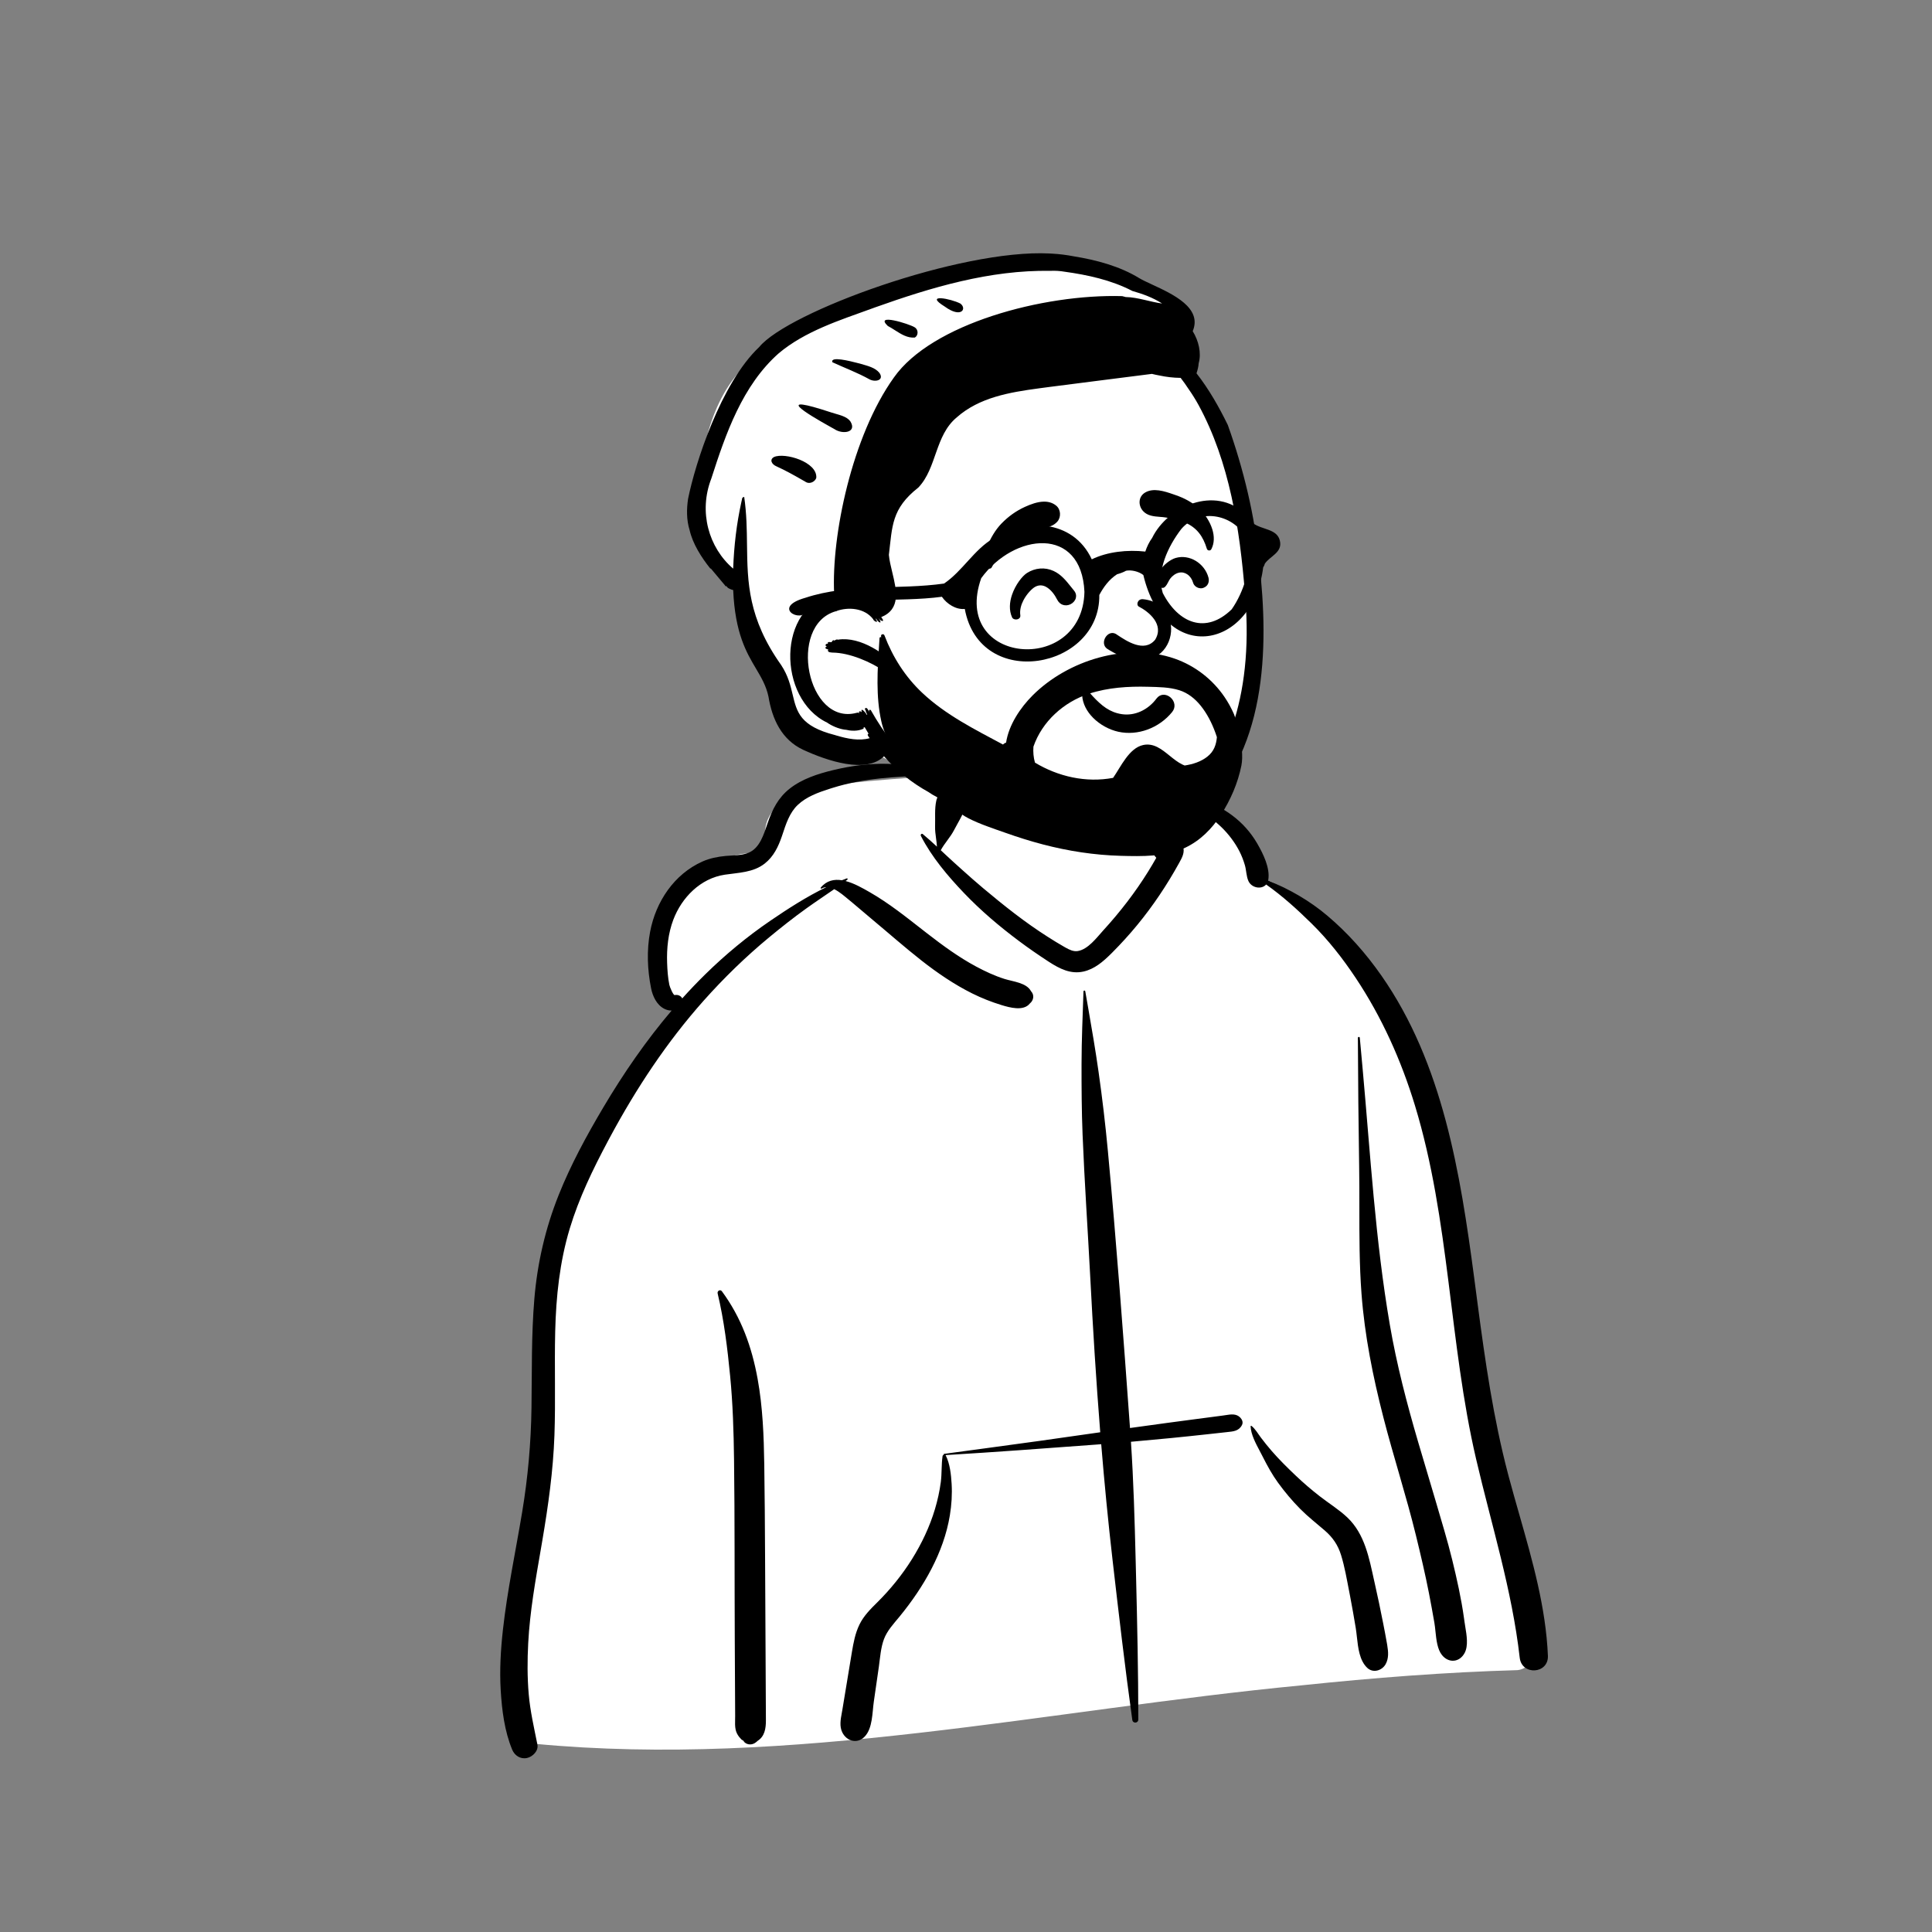 <?xml version="1.0" standalone="no"?>
<svg viewBox="-350 -150 1500 1500" style="width: 390px; height: 390px; justify-content: center; align-self: center; transform: scale(1, 1);" xmlns="http://www.w3.org/2000/svg" width="390" height="390"><rect x="-350" y="-150" width="1500" height="1500" fill="#808080" stroke="none"/><g transform="rotate(356 408.518 622.81)"><g transform="translate(0 459)"><path d="M778.244 749.543C797.57 748.61 789.797 714.805 788.41 702.39C773.109 657.046 776.706 607.574 770.688 560.046C766.939 515.678 762.122 471.448 758.07 427.114C750.112 337.12 692.965 153.916 627.75 124.453C619.535 88.407 585.604 54.759 542.674 54.759C513.394 20.1 478.151 -4.293 432.948 0.632C414.268 1.482 396.152 21.294 378.253 25.12C368.231 26.502 279.291 22.945 261.475 33.526C249.065 39.898 237.862 51.673 241.511 66.664C247.333 84.826 229.24 65.174 191.497 84.559C114.534 130.782 160.524 192.619 162.562 194.535C114.534 261.358 72.555 315.57 53.132 397.247C40.544 457.886 41.961 520.485 31.414 581.435C27.69 602.569 21.977 622.98 15.795 643.503C9.095 670.362 5.837 737.306 2.144 737.904C-4.583 739.575 6.032 753.387 13.16 753.398C210.784 786.179 411.522 754.756 610.208 749.622C666.201 747.675 722.254 747.226 778.244 749.543Z" transform="translate(12.504 -33.857)" fill="#FFFFFF" stroke="none"></path><path d="M307.855 2.459L307.101 2.585C295.271 4.591 282.709 7.698 272.682 14.53C263.284 20.932 258.076 29.72 253.737 39.973L253.581 40.342C250.197 48.388 246.334 59.002 237.322 61.965C233.114 63.347 228.493 63.28 223.988 63.214C222.432 63.191 220.89 63.168 219.383 63.206C213.199 63.359 206.996 64.135 201.161 66.261C178.491 74.52 162.849 94.878 156.822 117.79C153.086 131.993 152.635 147.159 154.503 161.686C155.301 167.896 157.897 174.697 163.471 178.174C165.293 179.31 167.277 179.934 169.209 180.018C147.699 202.008 128.456 226.143 110.935 251.506C96.507 272.393 82.745 293.942 71.705 316.836C59.58 341.981 51.54 368.321 47.267 395.897C42.938 423.83 41.517 452.06 39.144 480.196C36.858 507.315 32.617 533.833 26.298 560.305C19.128 590.339 10.557 620.108 5.003 650.506C2.179 665.96 0.172 681.582 0.016 697.307C-0.139 712.796 0.758 729.109 5.696 743.866C7.28 748.6 11.658 751.851 16.754 751.086C21.185 750.419 26.137 746.219 25.492 741.187C23.809 728.052 21.723 715.071 21.503 701.796C21.284 688.598 22.253 675.327 23.864 662.235C26.882 637.726 32.941 613.781 38.812 589.837L40.359 583.498C46.847 556.762 52.551 529.976 55.446 502.585C58.269 475.878 59.121 449.011 61.647 422.279C64.192 395.354 68.877 368.681 78.51 343.316C87.265 320.265 99.612 298.732 112.669 277.871L114.414 275.094C137.391 238.648 163.693 204.228 194.565 174.086C211.398 157.65 229.53 142.316 248.664 128.625C258.603 121.513 268.698 114.628 279.099 108.206C286.55 103.605 294.185 99.305 301.704 94.82C305.695 97.138 309.428 100.968 312.048 103.425L314.626 105.867C319.76 110.774 324.767 115.803 329.893 120.717C341.723 132.058 353.196 143.739 365.359 154.735C377.005 165.263 389.507 175.16 403.066 183.12C410.05 187.219 417.373 190.714 424.932 193.622C431.202 196.034 441.728 199.775 446.99 193.984C450.11 191.806 451.223 187.676 448.559 184.44C445.562 177.677 435.143 176.09 428.744 173.569C421.283 170.632 414.17 166.683 407.398 162.414C394.461 154.257 382.785 144.378 371.398 134.211L369.046 132.104C356.11 120.481 343.349 108.636 328.851 98.947C323.804 95.573 317.429 91.298 310.936 89.123L312.398 88.189C312.916 87.851 312.6 86.976 311.965 87.161C310.689 87.532 309.418 87.923 308.148 88.327C302.196 86.944 296.292 87.682 291.363 92.868C290.954 93.298 291.469 93.948 291.987 93.677C293.17 93.062 294.393 92.816 295.633 92.842C279.984 99.117 264.872 107.417 250.545 115.795C231.773 126.771 213.948 139.544 197.399 153.637C190.76 159.292 184.328 165.158 178.076 171.198C177.287 169.175 174.973 167.855 172.442 168.206C171.303 168.364 169.069 161.781 168.827 159.974C168.069 154.323 168.098 148.412 168.301 142.723C168.697 131.549 170.696 120.093 175.383 109.875C183.123 93 198.68 79.21 217.708 77.681C228.515 76.814 239.85 77.596 249.275 71.213C256.552 66.284 260.754 58.808 264.073 50.926L264.511 49.873C267.783 41.892 271.186 33.223 278.02 27.603C285.17 21.724 294.466 19.066 303.368 16.895L305.898 16.285C330.616 10.379 355.677 10.961 380.816 11.946L388.757 12.263C388.986 12.273 389.079 11.934 388.875 11.827C364.204 -1.186 334.85 -2.025 307.855 2.459ZM399.76 23.78C393.622 22.094 387.33 25.847 385.547 31.85C383.705 38.046 383.895 45.155 383.236 51.59C382.919 54.7 383.123 57.813 383.326 60.919C383.469 63.102 383.612 65.28 383.574 67.451C380.231 63.877 376.848 60.348 373.332 57.001C372.428 56.14 371.274 57.219 371.713 58.25C378.911 75.175 390.454 90.903 402.132 104.969C414.137 119.43 427.664 132.611 441.883 144.887C448.857 150.908 456.055 156.664 463.401 162.225L464.174 162.807C471.923 168.606 480.161 173.64 490.284 172.117C498.934 170.815 505.966 165.543 512.443 159.977L513.703 158.885C520.913 152.598 527.838 145.97 534.422 139.03C547.676 125.061 559.6 109.662 570.06 93.502C570.181 93.315 570.303 93.128 570.425 92.94C572.897 89.139 575.456 85.203 574.127 80.428C573.486 78.126 572.12 76.559 570.401 75.699C569.992 75.181 569.517 74.679 568.957 74.204L568.857 74.115C568.433 72.96 568.02 71.803 567.621 70.64C566.966 68.819 566.296 67.008 565.594 65.204C564.086 61.326 562.598 57.438 560.975 53.606C559.425 49.946 557.893 46.273 556.293 42.634L556.156 42.319C554.841 39.287 553.892 36.584 550.811 34.97C550.644 34.883 550.373 34.878 550.242 35.043C548.077 37.788 548.14 40.97 548.207 44.295C548.209 44.425 548.212 44.555 548.214 44.685L548.229 45.765C548.258 51.12 548.274 56.472 548.483 61.823C548.54 63.281 548.538 64.908 548.537 66.632C548.532 73.906 548.525 82.884 552.868 87.957C550.542 91.467 548.153 94.936 545.686 98.347C534.575 113.699 521.866 127.977 508.141 141.036L507.851 141.313C502.313 146.641 495.031 155.2 486.971 155.94C483.654 156.245 480.591 154.478 477.845 152.68L476.353 151.691C472.351 149.039 468.458 146.207 464.595 143.359C447.626 130.843 432.234 116.708 417.082 102.093C411.929 97.124 406.918 92.004 401.937 86.856L395.543 80.232C393.683 78.306 391.843 76.346 390.009 74.375L386.343 70.422C389.67 65.164 394.434 60.949 397.7 55.596C401.236 49.803 405.43 44.368 407.83 37.994C410.029 32.153 405.385 25.326 399.76 23.78ZM563.599 43.133C571.711 40.319 581.853 42.873 589.786 45.331C598.624 48.071 606.791 53.117 613.793 59.11C621.18 65.43 627.285 73.234 631.598 81.952L632.01 82.792C635.949 90.879 640.436 101.981 638.45 110.865C638.393 111.117 638.328 111.36 638.254 111.595C654.349 119.518 669.213 129.442 682.157 142.02C697.229 156.665 709.991 173.33 720.791 191.334C763.684 262.842 771.234 348.722 776.3 430.271L777.563 450.948C780.314 495.597 783.533 540.14 791.896 584.172L792.506 587.351C794.379 597.012 796.421 606.688 798.468 616.383C806.188 652.959 813.968 689.819 812.944 727.202C812.555 741.372 791.613 741.276 791.006 727.202C788.72 674.229 776.358 623.083 767.987 570.938C753.258 479.197 760.638 384.617 739.768 293.795C731.578 258.153 718.891 223.58 700.774 191.765C691.825 176.048 681.586 160.861 669.592 147.302C659.273 135.635 648.548 124.407 636.489 114.599C632.635 118.459 624.936 116.492 622.924 110.865C621.542 106.998 621.945 102.477 621.058 98.426C620.235 94.667 619.1 90.94 617.588 87.4C614.574 80.345 610.15 73.57 605.043 67.86C599.526 61.688 593.185 56.56 586.09 52.326C578.946 48.063 571.133 46.79 563.599 43.675C563.345 43.57 563.321 43.23 563.599 43.133ZM490.625 187.576C490.531 186.673 489.311 186.671 489.219 187.576C487.291 206.218 485.146 224.758 483.806 243.456C482.496 261.739 481.319 280.017 480.773 298.338C479.675 335.252 479.661 372.181 478.995 409.1C478.268 449.36 477.938 489.613 478.327 529.858L473.318 530.22C444.972 532.364 416.602 534.242 388.23 536.072L356.312 538.123C355.902 538.149 355.743 538.545 355.847 538.838C355.408 538.976 355.025 539.287 354.926 539.741C353.481 546.311 353.493 553.189 352.142 559.83C350.721 566.828 348.661 573.77 346.147 580.452C341.126 593.8 333.966 606.494 325.588 618.01C317.207 629.53 307.297 640.17 296.502 649.464C290.801 654.372 285.214 659.169 281.403 665.786C277.683 672.246 275.799 679.485 274.075 686.677L263.584 730.777C263.384 731.62 263.163 732.475 262.94 733.339C261.672 738.249 260.332 743.441 262.254 748.233C265.149 755.453 273.299 758.382 279.451 752.774C286.045 746.764 286.557 734.615 288.361 726.285L294.039 700.059L294.209 699.262C295.661 692.334 296.682 684.792 299.625 678.344C302.506 672.029 307.889 667.048 312.581 662.09L313.231 661.401C333.123 640.231 350.589 614.626 357.36 586.038C359.25 578.058 360.355 569.952 360.434 561.746C360.503 554.591 360.234 546.083 357.41 539.416C357.367 539.314 357.303 539.237 357.238 539.16C396.265 539.526 435.282 539.356 474.309 539.186C475.683 539.181 477.057 539.162 478.432 539.153C478.808 569.316 479.598 599.475 480.956 629.626C482.828 671.211 484.716 712.829 487.578 754.358C487.785 757.371 492.056 757.377 492.265 754.358C494.806 717.481 496.595 680.523 498.258 643.597L498.873 629.942C500.232 599.599 501.489 569.26 501.594 538.884C511.992 538.707 522.389 538.47 532.791 538.178C542.703 537.9 552.611 537.537 562.52 537.152C567.144 536.974 571.768 536.791 576.392 536.604C581.293 536.407 585.626 536.566 588.447 532.015C589.67 530.042 589.012 527.882 587.7 526.22C584.88 522.646 580.543 523.022 576.401 523.381C575.73 523.44 575.064 523.497 574.411 523.538L567.475 523.963L550.628 524.985C544.021 525.388 537.414 525.797 530.808 526.224C521.071 526.852 511.339 527.501 501.608 528.175C501.468 456.22 501.138 384.245 499.478 312.308C499.002 291.653 498.014 271.049 496.537 250.44C495.352 233.913 493.718 217.495 492.02 201.045L490.625 187.576ZM699.227 238.384C699.29 237.426 700.706 237.411 700.727 238.384C700.906 246.624 701.078 254.864 701.249 263.105C702.625 329.507 701.777 396.066 708.439 462.24C711.581 493.441 717.367 524.183 724.062 554.797C727.488 570.462 731.082 586.09 734.497 601.757C737.825 617.026 741.394 632.369 744.034 647.78C746.628 662.926 748.952 678.189 749.995 693.53L750.123 695.532C750.208 696.94 750.354 698.474 750.507 700.08C751.161 706.949 751.94 715.141 748.623 720.48C744.189 727.616 735.7 727.744 730.949 720.932C727.651 716.204 727.398 708.755 727.171 702.109C727.091 699.765 727.015 697.521 726.809 695.532C726.008 687.759 725.161 679.98 724.199 672.225C722.322 657.098 719.849 642.005 717.277 626.981C711.92 595.693 704.15 564.799 698.415 533.561C692.537 501.552 688.359 469.314 688.183 436.724C688.064 414.378 689.634 392.061 691.204 369.756C691.942 359.255 692.681 348.757 693.243 338.259C695.027 304.951 697.055 271.668 699.227 238.384ZM189.527 401.641C189.187 399.591 191.766 398.321 192.955 400.196C206.546 421.618 213.099 444.887 215.861 469.956C218.301 492.081 217.582 514.525 216.367 536.708C215.071 560.368 213.559 584.022 212.03 607.669L209.681 643.932L203.786 734.841C203.364 741.344 201.888 747.257 196.289 750.28C195.58 750.872 194.841 751.403 193.98 751.863C190.955 753.48 186.943 752.663 185.194 749.559L185.895 750.02C186.506 750.405 185.82 749.868 183.837 748.411L182.154 746.233C180.931 744.395 180.15 742.588 179.836 740.403C179.474 737.887 179.728 735.191 179.974 732.575C180.06 731.66 180.145 730.756 180.202 729.872L184.066 670.26C187.071 623.917 190.58 577.587 193.225 531.22C194.457 509.61 195.32 487.979 194.736 466.331C194.154 444.803 193.057 422.91 189.527 401.641ZM595.836 533.129C595.566 532.88 595.127 533.056 595.115 533.428C594.93 539.644 598.101 546.787 600.836 552.947C601.431 554.287 602.005 555.58 602.519 556.806L603.013 557.98C605.993 565.024 609.245 572.075 613.303 578.555C618.047 586.131 623.312 593.39 629.149 600.16C634.652 606.543 640.847 612.076 646.809 618.003C652.727 623.887 656.334 630.017 658.227 638.139C660.374 647.362 661.316 656.935 662.476 666.321L662.977 670.446C663.961 678.696 664.84 686.959 665.615 695.232C665.819 697.406 665.914 699.759 666.013 702.192C666.37 710.955 666.768 720.741 672.412 726.828C676.609 731.355 683.668 729.7 686.773 724.979C689.673 720.566 689.548 715.442 689.085 710.392L688.926 708.757C688.406 703.598 687.77 698.447 687.132 693.301C685.82 682.722 684.365 672.158 682.741 661.622L682.449 659.702C679.786 641.949 677.747 623.041 665.125 609.265C659.076 602.663 651.615 597.344 644.957 591.381C638.812 585.879 632.888 580.042 627.33 573.948C621.354 567.395 615.425 560.707 610.099 553.611C607.441 550.069 604.906 546.433 602.492 542.721C600.399 539.502 598.68 535.746 595.836 533.129Z" transform="translate(2 -21)" fill="#000000" fill-rule="evenodd" stroke="none"></path></g><g transform="translate(225 0)"><g><g><path d="M252.793 0C297.565 0 351.283 21.705 355.85 22.139L355.973 22.145C358.376 22.145 367.765 29.299 384.141 43.605L366.404 78.199L367.84 79.57C374.708 86.155 380.572 92.157 385.201 96.889C422.992 135.523 429.785 287.213 420.878 340.112C411.972 393.011 395.476 444.774 318.678 444.774C241.879 444.774 156.439 398.596 143.278 384.216C134.503 374.63 124.647 370.037 113.71 370.438C113.26 369.87 112.815 369.305 112.372 368.741L110.763 368.513C95.626 366.321 84.78 363.37 78.225 359.662C65.422 352.418 51.35 314.339 51.35 305.951C51.35 297.646 30.337 237.234 29.917 230.841L29.91 230.664C29.91 225.319 2.459 200.752 2.459 192.95C2.459 185.147 -3.074 185.621 2.459 158.127L4.067 150.05C9.955 120.778 21.48 72.306 65.422 51.244C113.71 28.099 207.57 0 252.793 0Z" transform="translate(-7.992 58.706)" fill="#FFFFFF" stroke="none"></path><path d="M294.952 1.145C225.78 -7.236 89.059 32.302 64.976 57.864C33.237 83.9 9.065 144.648 1.686 171.493C-0.035 179.159 -0.806 187.687 1.167 195.963C2.838 206.706 8.85 217.802 15.244 226.989C15.221 226.951 15.253 226.872 15.311 226.763L15.396 226.613C18.083 230.297 21.382 234.904 24.389 239.009L25.657 240.733C25.652 240.764 25.636 240.821 25.618 240.886C25.546 241.147 25.431 241.559 25.772 241.147L25.907 240.973C26.167 241.193 26.507 241.413 26.886 241.623L27.616 242.633C28.207 243.093 28.837 243.473 29.507 243.793C30.157 244.153 30.846 244.433 31.556 244.643C31.596 244.643 31.627 244.643 31.657 244.633C30.785 278.287 38.521 293.702 45.069 306.749C48.718 314.021 51.999 320.557 53.214 329.105C54.847 346.847 61.163 363.303 77.232 372.203C95.399 382.161 124.768 394.314 139.457 381.593C148.24 393.149 159.311 403.525 171.957 411.693C173.846 413.233 175.826 414.603 177.877 415.833C180.056 417.403 182.247 418.953 184.417 420.533C186.887 421.903 189.467 423.063 192.137 424.013C192.417 424.143 192.556 424.093 192.627 423.953C193.467 424.293 194.306 424.603 195.177 424.873C196.195 425.318 195.622 423.987 195.218 423.193L195.056 422.883C195.627 423.093 196.197 423.293 196.777 423.483C197.157 423.533 197.366 423.373 197.387 422.993C197.266 422.313 196.967 421.713 196.476 421.203C196.016 420.553 195.497 419.783 194.927 419.073C195.407 419.263 195.896 419.463 196.387 419.643L196.493 419.685C197.388 419.978 196.612 418.177 196.497 418.003C196.476 417.983 196.467 417.963 196.447 417.933C196.797 418.063 197.146 418.203 197.497 418.323C198.297 418.683 198.717 418.333 198.527 417.493C198.146 416.803 197.697 416.153 197.186 415.563C196.707 414.933 196.167 414.363 195.567 413.853L193.527 412.873L193.391 412.745L193.257 412.623C193.317 412.523 193.356 412.423 193.356 412.343C187.491 407.509 177.881 404 171.616 398.543C169.927 397.363 168.297 396.113 166.686 394.843C151.957 381.107 140.56 363.67 131.737 345.112C130.573 344.178 129.592 345.583 130.826 347.303C130.6 347.187 130.383 346.609 130.124 345.922C129.557 344.416 128.793 342.384 127.311 343.532C127.302 343.593 127.294 343.648 127.287 343.697C127.245 343.98 127.229 344.09 127.255 344.188C127.298 344.355 127.462 344.491 127.826 345.403C127.825 345.511 127.824 345.603 127.824 345.682C127.821 345.965 127.819 346.085 127.848 346.197C127.904 346.417 128.074 346.607 128.567 347.922L128.737 348.383C128.587 348.403 128.417 348.453 128.266 348.543C128.655 348.254 123.731 341.214 124.606 346.073C124.564 346.059 124.552 346.054 124.539 346.054C124.533 346.053 124.527 346.055 124.516 346.056C124.502 346.059 124.48 346.062 124.441 346.066L124.286 346.073C124.313 345.574 121.762 344.607 122.667 346.983C122.577 346.963 122.515 346.889 122.438 346.799C122.231 346.556 121.922 346.194 120.697 346.443C81.523 354.093 71.66 274.957 109.887 266.673C110.137 266.853 110.536 266.823 110.646 266.483C119.636 263.959 132.39 265.438 138.587 274.963C138.28 275.907 143.464 279.537 140.257 274.353C140.507 274.603 140.757 274.783 141.007 274.853C141.421 276.754 146.1 280.48 142.917 274.563C142.947 274.563 142.987 274.553 143.027 274.543C143.419 276.329 148.398 278.776 144.826 273.683C160.7 268.433 158.187 253.529 155.802 239.385C155.006 234.664 154.225 230.028 154.146 225.863C158.396 203.789 158.557 190.282 180.627 175.303C196.104 161.186 196.186 135.831 214.266 122.973C232.692 108.85 256.307 106.499 279.141 105.031L287.561 104.506C314.516 102.994 340.797 101.399 367.677 99.933C369.516 100.543 371.356 101.063 373.217 101.533C378.636 103.113 384.136 104.133 389.707 104.583C391.697 107.543 393.547 110.583 395.277 113.703C397.786 117.863 400.067 122.163 402.106 126.583C423.072 172.469 427.338 224.568 427.846 275.258L427.873 278.359C429.612 436.884 322.225 487.363 248.226 430.473C247.586 430.246 246.859 429.399 246.059 428.468C244.748 426.941 243.244 425.188 241.616 425.573C241.322 424.346 237.133 422.478 239.377 425.623C239.333 425.694 239.292 425.759 239.254 425.819C238.842 426.468 238.789 426.552 239.755 427.499L240.837 428.543C240.766 428.683 240.747 428.813 240.766 428.943C239.606 427.843 238.467 426.713 237.346 425.533L237.012 425.371C234.491 424.2 235.502 426.034 237.188 427.832L237.246 427.892L237.059 427.742C236.694 427.458 236.226 427.135 235.606 426.763C235.467 426.613 235.326 426.483 235.197 426.333C232.27 425.813 234.84 428.474 236.823 430.309L237.877 431.263C237.856 431.393 237.866 431.513 237.917 431.633C236.797 430.553 235.697 429.453 234.627 428.323C232.097 429.226 236.684 433.118 240.421 436.289C241.995 437.624 243.417 438.83 244.096 439.633C284.463 474.319 340.731 473.379 376.652 445.404C436.114 401.256 443.6 319.705 440.606 251.433C439.706 215.498 433.561 178.844 423.686 143.623C418.035 129.628 411.054 114.914 402.237 101.903C403.286 99.364 404.106 96.913 404.457 94.254C407.246 86.552 405.706 76.892 401.579 69.073C410.462 51.563 388.198 39.305 372.762 30.805C368.858 28.656 365.391 26.747 362.975 25.055C348.636 14.803 330.71 8.666 313.356 4.613C307.987 3.173 302.547 2.113 297.027 1.413L294.952 1.145ZM156.839 33.444C201.601 20.934 247.738 10.601 294.646 14.633C298.377 14.713 302.047 15.204 305.667 16.093C323.142 19.776 341.23 24.998 357.008 34.65C364.927 37.525 372.615 40.907 379.392 45.986C369.953 44.035 360.964 39.833 351.532 38.995C350.641 38.694 349.75 38.395 348.859 38.1C287.723 32.057 199.849 49.196 167.661 88.737C132.051 131.723 110.594 207.831 109.657 252.943C63.979 259.716 60.149 331.365 97.207 352.413C100.458 355.065 105.481 357.741 110.226 358.793C110.707 358.893 111.197 358.973 111.686 359.053C113.161 359.496 114.81 359.973 117.427 360.133L117.924 360.171C120.24 360.312 122.503 360.009 124.707 359.253C125.326 359.113 125.297 358.703 125.076 358.293C125.417 358.203 125.747 358.123 126.076 358.013C126.887 359.713 127.737 361.393 128.616 363.053C128.657 363.123 128.697 363.183 128.726 363.243C127.639 363.768 127.866 364.364 128.613 365.592L129.346 366.783C121.167 368.545 112.049 366.058 103.699 362.907L102.614 362.492C76.146 353.704 74.322 342.648 72.049 328.869C70.879 321.782 69.591 313.975 64.771 305.385C41.54 267.317 43.145 239.43 44.824 210.262C45.509 198.36 46.206 186.246 45.234 173.139C43.012 173.481 43.792 174.34 42.761 176.962C37.821 193.745 34.66 210.664 32.806 228.093C14.986 210.554 8.941 182.231 20.766 157.113C34.308 123.306 49.826 86.691 79.877 63.673C101.386 48.129 128.299 41.593 153.751 34.331L156.839 33.444ZM223.167 35.113C215.938 30.663 195.125 25.262 210.925 36.617C223.019 46.793 228.094 39.458 223.167 35.113ZM165.699 48.508C155.76 37.655 182.359 48.052 186.343 50.938L186.457 51.023C189.43 53.116 188.827 57.624 186.034 58.948C180.277 59.058 175.622 55.612 171.007 52.197C169.251 50.897 167.501 49.602 165.699 48.508ZM140.627 75.682C134.193 73.544 119.499 68.662 120.798 73.593C129.818 78.572 139.693 83.013 148.7 88.899C153.093 91.592 160.185 90.357 156.681 84.395C153.691 80.08 147.959 78.352 142.959 76.489L142.176 76.193C141.743 76.053 141.22 75.879 140.627 75.682ZM118.811 125.522L115.534 123.39C97.85 111.816 72.851 94.279 117.186 112.423C122.239 114.59 128.953 115.872 131.71 120.684C136.041 129.553 124.643 130.149 118.811 125.522ZM102.079 162.351C104.084 150.029 79.021 140.725 70.536 143.833C66.64 145.531 68.22 149.397 71.89 151.218C78.633 154.887 84.297 158.575 90.577 162.781L94.186 165.204C96.951 166.801 100.885 165.18 102.079 162.351ZM107.566 289.183C109.2 288.296 109.623 288.569 109.889 288.741C110.023 288.828 110.117 288.889 110.306 288.763C127.972 287.322 147.021 302.789 156.896 315.683C156.182 316.425 154.355 314.478 153.766 313.851C153.712 313.792 153.668 313.746 153.636 313.713C153.586 313.763 153.526 313.803 153.466 313.823L153.741 314.211C157.744 319.955 149.809 313.196 149.066 311.803C148.936 311.873 148.806 311.913 148.656 311.883C149.285 312.5 151.206 314.109 151.536 315.253L152.045 315.677C156.848 319.79 156.449 322.883 150.997 317.043C151.126 317.313 151.176 317.563 151.086 317.763L151.274 317.888C153.955 319.762 156.16 324.985 150.556 319.623C151.01 322.672 147.392 318.76 145.674 316.902C145.185 316.374 144.85 316.012 144.806 316.023C134.188 307.688 118.555 299.582 105.236 298.493L104.778 298.441C102.334 298.127 101.178 297.401 102.036 295.803C99.026 295.087 99.731 293.605 101.156 293.653C99.033 292.257 100.944 290.922 102.176 291.443C101.58 289.792 103.087 290.078 104.14 290.278C104.583 290.362 104.944 290.43 105.036 290.333C106.23 288.492 106.833 288.938 107.189 289.2C107.358 289.325 107.472 289.409 107.566 289.183ZM238.524 429.117L238.123 428.76L238.475 429.201C238.66 429.429 238.849 429.634 239.157 429.843C239.137 429.773 239.137 429.703 239.146 429.623C238.942 429.468 238.733 429.297 238.524 429.117Z" transform="translate(-15 51)" fill="#000000" fill-rule="evenodd" stroke="none"></path></g></g><g transform="translate(159 186)"><g><path d="M175.373 49.587C175.699 49.444 175.991 49.205 176.203 48.858C178.978 44.31 179.267 38.881 178.039 33.564C176.563 27.172 172.899 20.959 168.944 16.756C163.959 11.458 157.895 7.754 151.246 4.947C150.762 4.743 150.267 4.531 149.763 4.315C142.964 1.405 134.597 -2.01 127.865 1.471C125.161 2.87 123.673 5.204 123.256 7.75C122.814 10.453 123.597 13.41 125.462 15.722C128.557 19.559 133.339 20.353 138.087 21.047C139.602 21.268 141.106 21.486 142.53 21.823C147.429 22.982 152.604 24.436 157.104 26.724C166.253 31.376 170.54 38.59 172.747 48.285C172.837 48.678 173.037 48.999 173.3 49.241C173.575 49.493 173.921 49.658 174.285 49.719C174.651 49.781 175.032 49.737 175.373 49.587ZM58.394 19.193C55.069 22.433 51.134 22.935 47.153 23.381C44.941 23.631 43.175 23.833 41.437 24.225C36.66 25.303 31.939 26.927 27.632 29.266C23.129 31.711 18.222 34.659 14.692 38.436C13.853 39.335 13.062 40.278 12.269 41.223C11.546 42.085 10.851 42.915 10.117 43.715C9.274 44.634 8.474 45.597 7.679 46.558C7.187 47.368 7.09 47.568 6.99 47.775C6.841 48.087 6.668 48.436 6.47 48.81C6.198 49.323 5.881 49.884 5.548 50.393C4.994 51.323 4.697 51.58 4.44 51.694C4.014 51.884 3.61 51.977 3.218 51.927C2.851 51.879 2.504 51.703 2.162 51.414C0.455 49.971 -0.048 47.605 0.004 45.092C0.082 41.279 1.488 37.058 2.785 34.463C5.799 28.433 9.979 22.165 15.006 17.665C20.742 12.528 27.018 8.639 34.226 5.959C38.705 4.293 43.891 2.764 48.771 2.957C52.284 3.096 55.637 4.14 58.407 6.748C60.107 8.349 60.923 10.625 60.923 12.901C60.923 15.221 60.076 17.555 58.394 19.193ZM164.634 78.33C166.478 78.882 167.779 78.621 169.441 77.755C170.719 77.09 171.589 76.039 172.088 74.812C172.599 73.556 172.706 72.108 172.454 70.766C171.405 65.195 168.042 60.251 163.503 57.067C159.091 53.973 153.589 52.544 148.048 53.734C144.003 54.604 138.007 58.442 134.85 63.124C133.504 65.12 132.671 67.26 132.581 69.372C132.495 71.387 133.008 73.418 135.676 76.096C135.935 76.177 136.208 76.221 136.477 76.221C137.138 76.221 137.821 75.944 138.274 75.544C139.469 74.493 140.311 73.164 141.178 71.733C141.641 70.968 142.102 70.198 142.69 69.519C144.449 67.493 147.002 65.774 149.683 65.326C152.167 64.911 154.406 65.647 156.181 67.035C158.256 68.66 159.713 71.152 160.252 73.815C160.472 74.893 161.036 75.866 161.818 76.648C162.607 77.437 163.615 78.024 164.634 78.33ZM46.175 69.111C43.748 67.559 40.893 67.026 37.729 68.466C35.256 69.59 30.919 73.338 27.901 78.266C25.836 81.637 24.372 85.592 24.677 89.712C24.748 90.668 24.394 91.374 23.837 91.895C23.396 92.307 22.76 92.61 22.013 92.705C21.379 92.785 20.669 92.713 20.091 92.532C18.993 92.19 18.412 91.477 18.193 90.896C16.08 85.284 16.99 79.021 19.358 73.371C22.555 65.746 28.359 59.358 32.162 57.299C38.67 53.774 46.347 53.612 52.864 57.203C58.411 60.26 61.88 65.194 65.33 70.224C66.064 71.293 66.791 72.355 67.544 73.398C69.051 75.487 69.201 77.559 68.618 79.336C67.971 81.305 66.322 82.966 64.259 83.836C62.353 84.639 60.141 84.752 58.183 83.927C56.529 83.229 55.012 81.87 54.051 79.562C52.434 75.677 49.739 71.39 46.175 69.111ZM127.748 115.98C135.872 104.601 124.366 93.898 116.814 89.308C114.836 87.888 116.406 83.184 120.634 83.911C159.031 90.508 139.136 156.649 90.112 120.354C84.275 115.645 91.343 105.275 97.634 109.307C97.953 109.552 98.288 109.81 98.636 110.08C105.704 115.544 118.636 125.542 127.748 115.98ZM117.042 185.1C109.675 187.233 101.768 187.424 94.259 185.221C87.448 183.222 80.455 178.823 75.442 173.003C70.989 167.832 68.106 161.549 68.219 154.842C68.232 154.076 68.505 153.436 68.927 152.94C69.38 152.406 70.014 152.039 70.693 151.88C71.391 151.716 72.129 151.774 72.757 152.059C73.326 152.318 73.813 152.757 74.118 153.398C74.888 154.41 75.655 155.407 76.426 156.376C82.62 164.024 88.618 169.74 97.932 171.79C102.985 172.903 108.032 172.409 112.663 170.712C117.62 168.895 122.102 165.7 125.613 161.612C127.2 159.765 129.074 159.011 130.905 158.998C132.982 158.983 135.034 159.948 136.579 161.49C138.099 163.006 139.116 165.065 139.209 167.219C139.29 169.11 138.673 171.085 137.032 172.848C131.626 178.652 124.621 182.904 117.042 185.1Z" transform="translate(54 55.059)" fill="#000000" fill-rule="evenodd" stroke="none"></path></g></g><g transform="translate(123 338)"><g><path d="M268.388 67.08C270.922 71.427 273.06 76.041 274.758 80.805C275.556 83.042 281.542 107.261 277.755 121.138C274.111 134.497 267.519 147.166 259.18 158.287C251.52 168.499 241.863 176.987 229.899 181.682C214.289 187.81 195.674 186.087 179.386 184.505C159.043 182.523 139.049 177.998 119.705 171.451C110.028 168.188 100.531 164.424 91.173 160.35C81.975 156.356 72.198 152.421 63.58 147.246C56.169 142.791 49.848 135.783 43.796 129.708C34.259 120.137 24.931 110.156 16.692 99.425C9.002 89.415 3.25 80.144 1.302 67.48C-1.71 47.846 1.091 27.217 3.765 7.521C3.981 5.928 4.197 4.341 4.408 2.761C4.488 2.101 5.527 1.75 5.747 2.431C5.727 2.061 5.707 1.691 5.687 1.321C5.617 -0.262 7.924 -0.471 8.353 0.959C13.606 18.339 22.185 34.155 34.518 47.519C51.502 65.913 73.206 78.679 94.282 91.949C94.989 91.282 95.848 90.808 96.758 90.628C99.805 76.921 109.88 64.179 119.845 55.508C149.016 30.142 195.754 19.239 231.876 34.705C247.146 41.252 260.009 52.706 268.388 67.08ZM163.836 57.189C143.492 62.286 125.821 76.226 117.725 95.193C117.113 99.332 117.163 103.521 118.04 107.674C135.307 119.809 156.513 126.186 177.735 123.714C184.346 115.511 191.665 101.523 202.782 99.909C211.011 98.715 216.836 104.137 222.687 109.584C225.693 112.382 228.706 115.187 232.056 117.104C232.606 117.419 233.206 117.725 233.827 118.023C240.161 117.498 246.515 116.018 251.84 112.401C257.296 108.697 259.362 103.683 260.334 97.792C260.056 96.668 259.757 95.549 259.439 94.439C257.202 86.631 254.017 79.013 249.333 72.357C245.398 66.74 240.165 61.955 233.744 59.423C226.224 56.46 217.665 55.828 209.686 55.057C194.456 53.576 178.777 53.456 163.836 57.189Z" fill="#000000" fill-rule="evenodd" stroke="none"></path></g></g><g transform="translate(47 241)"><g><path d="M355.09 63.432C352.262 71.128 347.958 79.14 342.695 85.617C321.401 103.649 300.71 93.665 290.204 69.226C286.212 51.955 296.811 33.351 308.042 20.646C324.262 4.389 350.733 12.921 358.191 32.247C358.644 34.751 358.918 37.249 359.049 39.739C358.894 47.83 357.919 54.745 355.09 62.432M150.41 47.911C178.462 14.544 230.942 12.76 229.603 64.115C223.577 129.119 122.106 113.164 150.41 47.911ZM363.913 20.076C362.93 18.411 361.839 16.8 360.648 15.259C360.208 14.997 359.955 12.673 358.337 12.501C336.71 -11.358 298.717 2.179 284.989 25.953C282.482 28.959 280.437 32.478 278.929 36.196C265.403 33.715 249.634 34.197 237.054 39.306C224.58 6.734 186.815 3.826 161.928 17.743C146.449 25.356 136.412 41.299 121.358 50.057C85.969 52.604 47.988 44.675 13.238 53.552C-14.168 59.25 8.742 73.127 13.338 63.866C46.101 54.186 84.916 62.366 118.933 60.185C122.47 66.168 129.253 71.064 136.013 70.855C143.314 135.576 237.698 124.844 240.954 67.311C244.647 61.472 249.24 55.884 255.814 52.246C258.331 51.725 260.762 51.048 262.984 50C266.782 49.464 272.634 51.074 276.128 54.236C288.097 126.052 357.052 117.688 369.375 54.774C369.62 54.524 370.305 53.586 370.831 52.081C375.049 46.504 385.375 44.431 383.725 35.016C382.256 25.599 370.364 25.711 363.913 20.076Z" transform="translate(12 11)" fill="#000000" stroke="none"></path></g></g></g></g></svg>